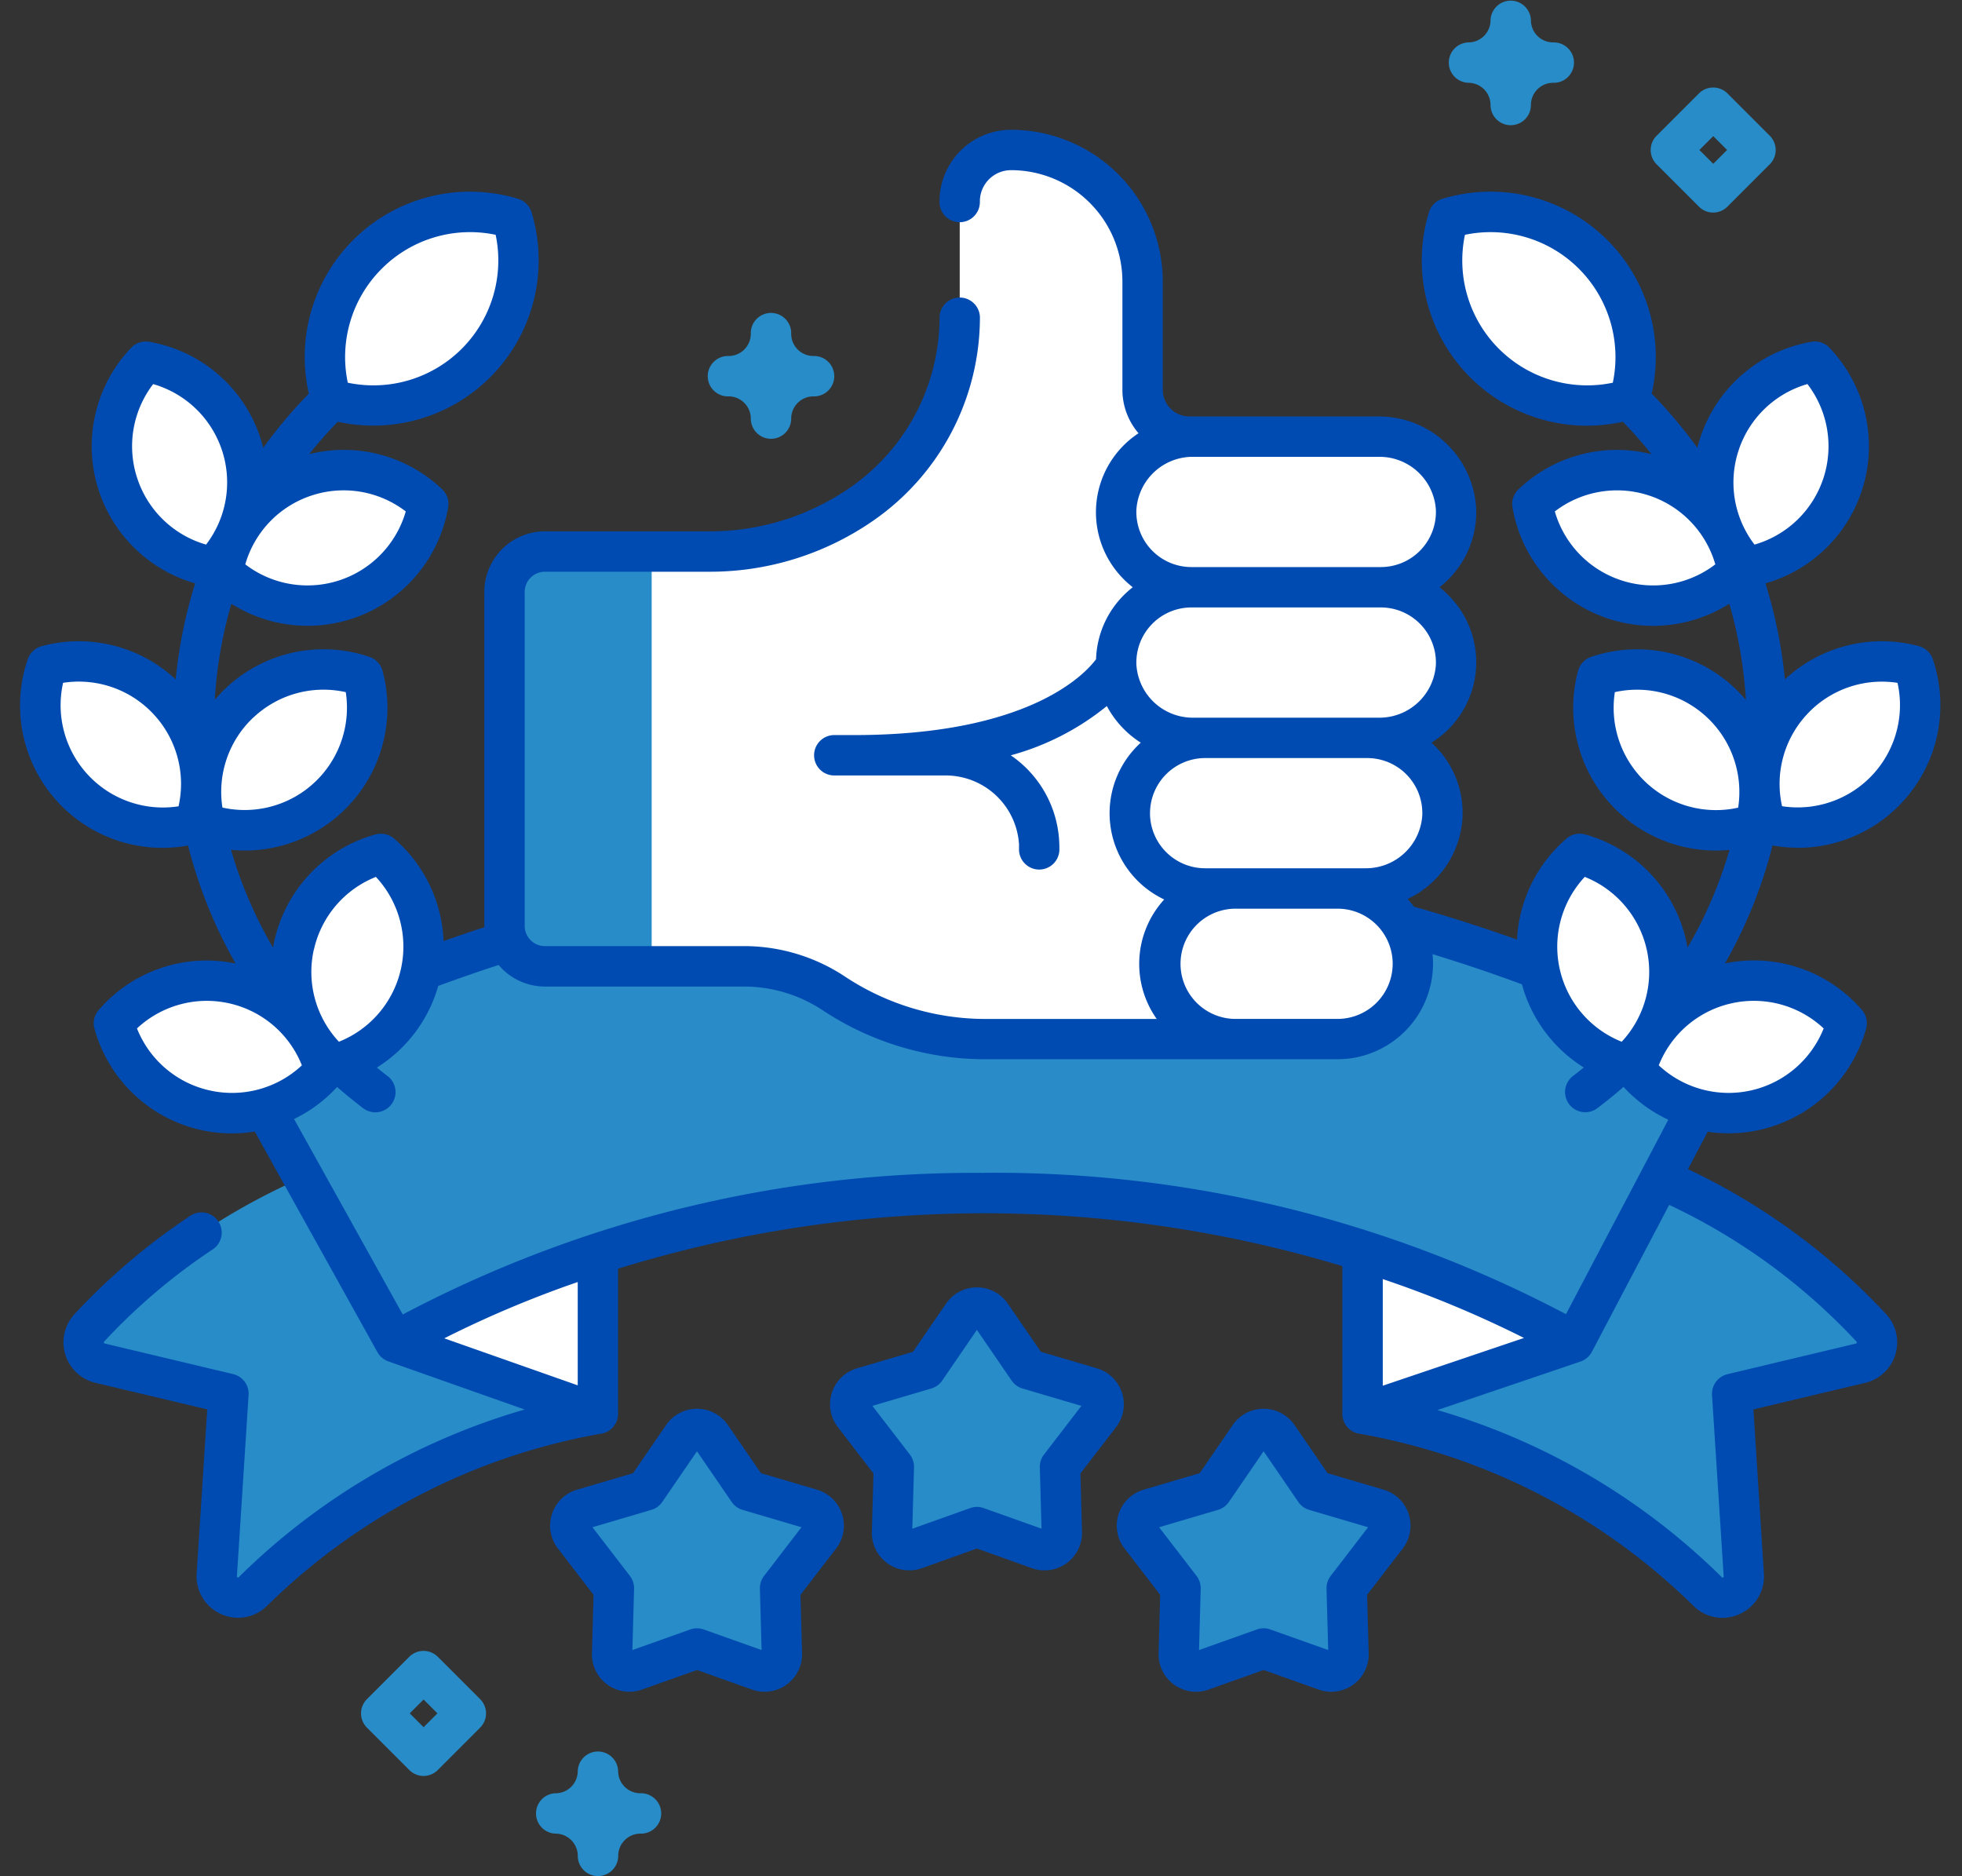 <svg xmlns="http://www.w3.org/2000/svg" width="89.665" height="85.722" viewBox="0 0 89.665 85.722"><rect x="0" y="0" width="89.665" height="85.722" fill="#333333" stroke="none"/><g transform="translate(-13.238 -3.68)"><g transform="translate(13.238 3.68)" style="isolation:isolate"><g transform="translate(0 5.93)"><g transform="translate(0 0.923)"><g transform="translate(1.848)"><g transform="translate(1.973 32.709)"><g transform="translate(0 12.215)"><path d="M41.683,320a29.563,29.563,0,0,1,15.765-8.114L50.721,299.06a29.544,29.544,0,0,0-16.517,8.9.975.975,0,0,0,.485,1.613l5.873,1.394-.534,8.282a.972.972,0,0,0,1.655.754Z" transform="translate(-33.941 -299.06)" fill="#288cc8"/><path d="M366.451,320a29.563,29.563,0,0,0-15.765-8.114l6.727-12.826a29.544,29.544,0,0,1,16.517,8.9.975.975,0,0,1-.485,1.613l-5.873,1.394.534,8.282a.972.972,0,0,1-1.655.754Z" transform="translate(-292.231 -299.06)" fill="#288cc8"/></g><g transform="translate(7.664)"><path d="M111.1,318.831l9.267,3.264V311.58H111.1Z" transform="translate(-104.522 -297.054)" fill="#6582fd"/><path d="M108.979,232.869a74.451,74.451,0,0,0-32.446,7.712,1.945,1.945,0,0,0-.82,2.681l6.329,11.384s10.708-6.823,26.936-6.823,26.936,6.823,26.936,6.823l6.01-11.42a1.946,1.946,0,0,0-.825-2.634A72.1,72.1,0,0,0,108.979,232.869Z" transform="translate(-75.467 -232.869)" fill="#8298fd"/></g><g transform="translate(7.664)"><path d="M111.1,318.831l9.267,3.264V311.58H111.1Z" transform="translate(-104.522 -297.054)" fill="#fff"/><path d="M360.343,318.831l-9.657,3.264V311.58h9.657Z" transform="translate(-299.895 -297.054)" fill="#fff"/><path d="M108.979,232.869a74.451,74.451,0,0,0-32.446,7.712,1.945,1.945,0,0,0-.82,2.681l6.329,11.384s10.708-6.823,26.936-6.823,26.936,6.823,26.936,6.823l6.01-11.42a1.946,1.946,0,0,0-.825-2.634A72.1,72.1,0,0,0,108.979,232.869Z" transform="translate(-75.467 -232.869)" fill="#298cc8"/></g></g><g transform="translate(21.209)"><path d="M201.885,68.726h-6.768a2.141,2.141,0,0,1-2.141-2.141V61.64a6.011,6.011,0,0,0-6.011-6.011,2.347,2.347,0,0,0-2.347,2.347v5.288a10.391,10.391,0,0,1-4.5,8.559,12.22,12.22,0,0,1-6.929,2.154h-2.649l-.923.923V92.011l.923.923h4.2a7.492,7.492,0,0,1,4.127,1.239,12.588,12.588,0,0,0,6.935,2.082h16.084V68.726Z" transform="translate(-163.815 -55.629)" fill="#fff"/><path d="M138.174,156.9v15.265a1.845,1.845,0,0,0,1.845,1.845h4.88V155.053h-4.88A1.845,1.845,0,0,0,138.174,156.9Z" transform="translate(-138.174 -136.705)" fill="#288cc8"/><g transform="translate(27.953 13.097)"><path d="M308.494,238.475h-4.7a3.442,3.442,0,1,0,0,6.884h4.7a3.442,3.442,0,1,0,0-6.884Z" transform="translate(-298.377 -217.828)" fill="#fff"/><path d="M301.736,163.895h-8.653a3.441,3.441,0,0,0-3.438,3.565,3.494,3.494,0,0,0,3.521,3.316h8.489a3.5,3.5,0,0,0,3.521-3.316A3.441,3.441,0,0,0,301.736,163.895Z" transform="translate(-289.642 -157.011)" fill="#fff"/><path d="M296.464,208.067a3.441,3.441,0,0,1,0-6.882h7.406a3.441,3.441,0,1,1,0,6.882Z" transform="translate(-292.4 -187.42)" fill="#fff"/><path d="M301.654,126.595h-8.489a3.5,3.5,0,0,0-3.521,3.316,3.441,3.441,0,0,0,3.438,3.567h8.653a3.441,3.441,0,0,0,3.44-3.567A3.5,3.5,0,0,0,301.654,126.595Z" transform="translate(-289.642 -126.595)" fill="#fff"/></g></g></g><g transform="translate(0 0.64)"><g transform="translate(63.703 0.005)"><ellipse cx="3.508" cy="5.85" rx="3.508" ry="5.85" transform="translate(0 4.961) rotate(-45)" fill="#fff"/><g transform="translate(5.405 8.076)"><ellipse cx="2.961" cy="4.938" rx="2.961" ry="4.938" transform="translate(0 10.249) rotate(-71.764)" fill="#fff"/><ellipse cx="4.938" cy="2.961" rx="4.938" ry="2.961" transform="translate(7.925 9.382) rotate(-71.764)" fill="#fff"/></g><g transform="translate(7.325 20.903)"><ellipse cx="2.961" cy="4.938" rx="2.961" ry="4.938" transform="matrix(0.684, -0.73, 0.73, 0.684, 0, 4.66)" fill="#fff"/><ellipse cx="4.938" cy="2.961" rx="4.938" ry="2.961" transform="matrix(0.684, -0.73, 0.73, 0.684, 7.557, 7.21)" fill="#fff"/></g><g transform="translate(5.594 30.905)"><ellipse cx="2.961" cy="4.938" rx="2.961" ry="4.938" transform="translate(0 1.291) rotate(-12.591)" fill="#fff"/><ellipse cx="4.938" cy="2.961" rx="4.938" ry="2.961" transform="translate(4.806 7.654) rotate(-12.591)" fill="#fff"/></g></g><ellipse cx="5.85" cy="3.508" rx="5.85" ry="3.508" transform="translate(12.653 8.272) rotate(-45)" fill="#fff"/><g transform="translate(3.852 8.114)"><ellipse cx="4.938" cy="2.961" rx="4.938" ry="2.961" transform="translate(5.41 7.713) rotate(-18.236)" fill="#fff"/><ellipse cx="2.961" cy="4.938" rx="2.961" ry="4.938" transform="translate(0 1.854) rotate(-18.236)" fill="#fff"/></g><g transform="translate(0 20.896)"><ellipse cx="4.938" cy="2.961" rx="4.938" ry="2.961" transform="matrix(0.73, -0.684, 0.684, 0.73, 7.373, 7.088)" fill="#fff"/><ellipse cx="2.961" cy="4.938" rx="2.961" ry="4.938" transform="matrix(0.73, -0.684, 0.684, 0.73, 0, 4.051)" fill="#fff"/></g><g transform="translate(4.564 30.859)"><ellipse cx="4.938" cy="2.961" rx="4.938" ry="2.961" transform="translate(7.801 9.639) rotate(-77.409)" fill="#fff"/><ellipse cx="2.961" cy="4.938" rx="2.961" ry="4.938" transform="translate(0 11.278) rotate(-77.409)" fill="#fff"/></g></g></g><g transform="translate(0.923)"><path d="M229.572,352.264l-2.826,1a.789.789,0,0,1-1.054-.766l.082-3-1.829-2.377a.789.789,0,0,1,.4-1.238l2.877-.848,1.7-2.474a.789.789,0,0,1,1.3,0l1.7,2.474,2.877.848a.789.789,0,0,1,.4,1.238l-1.829,2.377.082,3a.789.789,0,0,1-1.054.766Z" transform="translate(-185.85 -288.412)" fill="#288cc8"/><path d="M300.572,382.312l-2.826,1a.789.789,0,0,1-1.054-.766l.083-3-1.829-2.377a.789.789,0,0,1,.4-1.238l2.877-.848,1.7-2.474a.789.789,0,0,1,1.3,0l1.7,2.474,2.877.848a.789.789,0,0,1,.4,1.238l-1.829,2.377.082,3a.789.789,0,0,1-1.054.766Z" transform="translate(-243.747 -312.914)" fill="#288cc8"/><path d="M160.256,382.312l-2.826,1a.789.789,0,0,1-1.054-.766l.082-3-1.829-2.377a.789.789,0,0,1,.4-1.238l2.877-.848,1.7-2.474a.789.789,0,0,1,1.3,0l1.7,2.474,2.877.848a.789.789,0,0,1,.4,1.238l-1.829,2.377.083,3a.789.789,0,0,1-1.054.766Z" transform="translate(-129.326 -312.914)" fill="#288cc8"/><path d="M99.478,83.44a6.522,6.522,0,0,0,6.169-8.621.923.923,0,0,0-.635-.594,6.509,6.509,0,0,0-6.124,1.517A21.76,21.76,0,0,0,98,71.356a6.516,6.516,0,0,0,2.924-10.766.921.921,0,0,0-.826-.272A6.51,6.51,0,0,0,95.02,64.7c-.05.153-.093.307-.131.461A22.1,22.1,0,0,0,92.8,62.685a7.553,7.553,0,0,0-9.563-8.9.922.922,0,0,0-.615.615,7.549,7.549,0,0,0,8.861,9.571q.695.713,1.309,1.482a6.51,6.51,0,0,0-6.081,1.608.923.923,0,0,0-.272.826,6.518,6.518,0,0,0,9.908,4.4,19.985,19.985,0,0,1,.758,4.393,6.363,6.363,0,0,0-.518-.549,6.51,6.51,0,0,0-6.556-1.414.923.923,0,0,0-.594.635,6.522,6.522,0,0,0,6.294,8.212c.208,0,.416-.011.625-.031A19.694,19.694,0,0,1,94.437,88c-.018-.1-.036-.208-.06-.312a6.511,6.511,0,0,0-4.622-4.86.922.922,0,0,0-.849.19,6.51,6.51,0,0,0-2.26,4.615c-1.539-.549-3.117-1.053-4.713-1.507a4.417,4.417,0,0,0-.288-.348,4.392,4.392,0,0,0,2.512-3.763,4.331,4.331,0,0,0-1.221-3.188q-.1-.1-.2-.192a4.324,4.324,0,0,0,.822-6.69,4.433,4.433,0,0,0-.455-.411,4.48,4.48,0,0,0,.455-.411,4.332,4.332,0,0,0,1.221-3.188,4.444,4.444,0,0,0-4.444-4.205H71.675a1.22,1.22,0,0,1-1.218-1.219V57.564a6.942,6.942,0,0,0-6.934-6.934,3.274,3.274,0,0,0-3.27,3.27.923.923,0,1,0,1.845,0,1.426,1.426,0,0,1,1.425-1.425,5.094,5.094,0,0,1,5.089,5.088v4.945a3.048,3.048,0,0,0,.737,1.988,4.323,4.323,0,0,0-.722,6.625,4.435,4.435,0,0,0,.457.411,4.44,4.44,0,0,0-.457.412,4.322,4.322,0,0,0-1.219,2.878c-.515.691-3.084,3.465-11.068,3.466h-.926a.923.923,0,0,0,0,1.845h5.106a3.361,3.361,0,0,1,3.367,3.146q0,.1,0,.2a.923.923,0,1,0,1.845,0q0-.139-.006-.275a5.086,5.086,0,0,0-2.216-3.991A11.892,11.892,0,0,0,67.9,76.961a4.488,4.488,0,0,0,1.551,1.674A4.36,4.36,0,0,0,70.522,85.8a4.359,4.359,0,0,0-.342,5.459H62.359A11.629,11.629,0,0,1,55.9,89.3a8.362,8.362,0,0,0-4.651-1.37h-9.03a.924.924,0,0,1-.923-.923V71.747a.924.924,0,0,1,.923-.923h7.529A13.085,13.085,0,0,0,57.2,68.507a11.311,11.311,0,0,0,4.9-9.319.923.923,0,0,0-1.845,0,9.467,9.467,0,0,1-4.1,7.8,11.249,11.249,0,0,1-6.406,1.991H42.219a2.771,2.771,0,0,0-2.768,2.768V87.012c0,.019,0,.038,0,.057-.624.2-1.247.414-1.863.632a6.509,6.509,0,0,0-2.261-4.683.922.922,0,0,0-.849-.19,6.511,6.511,0,0,0-4.622,4.86c-.023.1-.042.208-.06.312a19.7,19.7,0,0,1-1.921-4.468c.208.02.417.031.625.031A6.522,6.522,0,0,0,34.8,75.351a.923.923,0,0,0-.594-.635,6.51,6.51,0,0,0-6.556,1.414,6.337,6.337,0,0,0-.518.549,20,20,0,0,1,.758-4.393,6.52,6.52,0,0,0,9.908-4.4.923.923,0,0,0-.272-.826,6.51,6.51,0,0,0-6.081-1.608q.614-.767,1.309-1.482A7.554,7.554,0,0,0,41.609,54.4a.922.922,0,0,0-.615-.615,7.553,7.553,0,0,0-9.563,8.9,22.117,22.117,0,0,0-2.085,2.477c-.039-.154-.081-.308-.131-.461a6.51,6.51,0,0,0-5.077-4.383.921.921,0,0,0-.826.272,6.516,6.516,0,0,0,2.924,10.766,21.747,21.747,0,0,0-.89,4.386,6.509,6.509,0,0,0-6.124-1.517.923.923,0,0,0-.635.594,6.506,6.506,0,0,0,7.324,8.515,21.524,21.524,0,0,0,2.172,5.391,6.507,6.507,0,0,0-6.259,2.13.923.923,0,0,0-.19.849,6.517,6.517,0,0,0,7.326,4.7l5.61,10.087a.919.919,0,0,0,.457.4c.013.008,6.267,2.214,6.267,2.214a30.723,30.723,0,0,0-13.068,7.662c-.015.015-.021.021-.051.008s-.032-.028-.031-.05l.534-8.282a.923.923,0,0,0-.708-.957L22.1,106.088a.039.039,0,0,1-.035-.032.052.052,0,0,1,.014-.057,27.4,27.4,0,0,1,4.976-4.221.923.923,0,0,0-1.02-1.538,29.253,29.253,0,0,0-5.311,4.506,1.9,1.9,0,0,0,.949,3.138l5.115,1.215-.484,7.5a1.882,1.882,0,0,0,1.112,1.85,1.9,1.9,0,0,0,.786.171,1.877,1.877,0,0,0,1.33-.556,28.905,28.905,0,0,1,15.222-7.85.92.92,0,0,0,.809-.9.05.05,0,0,0,0-.012v-6.631a56.6,56.6,0,0,1,33.1-.118V109.3a.045.045,0,0,0,0,.015.92.92,0,0,0,.807.9A28.9,28.9,0,0,1,94.7,118.068a1.878,1.878,0,0,0,1.331.556,1.906,1.906,0,0,0,.785-.171,1.883,1.883,0,0,0,1.112-1.85L97.45,109.1l5.113-1.215a1.9,1.9,0,0,0,.951-3.138,29.715,29.715,0,0,0-9.055-6.625l.9-1.709A6.521,6.521,0,0,0,102.6,91.7a.923.923,0,0,0-.19-.849,6.507,6.507,0,0,0-6.259-2.13,21.538,21.538,0,0,0,2.172-5.391,6.507,6.507,0,0,0,1.155.106Zm.431-6.113a4.665,4.665,0,0,1,4.127-1.425,4.675,4.675,0,0,1-5.278,5.636A4.666,4.666,0,0,1,99.91,77.327Zm-8.885-15.14a5.708,5.708,0,0,1-6.758-6.758,5.708,5.708,0,0,1,6.758,6.758Zm.379,9.027a4.667,4.667,0,0,1-3.029-3.145,4.675,4.675,0,0,1,7.334,2.418,4.667,4.667,0,0,1-4.305.727ZM34.762,56.98a5.7,5.7,0,0,1,5.207-1.551,5.708,5.708,0,0,1-6.758,6.758A5.7,5.7,0,0,1,34.762,56.98ZM31.556,67.342a4.665,4.665,0,0,1,4.305.727,4.675,4.675,0,0,1-7.334,2.418A4.665,4.665,0,0,1,31.556,67.342Zm-6.079,14.2A4.675,4.675,0,0,1,20.2,75.9a4.665,4.665,0,0,1,4.127,1.425h0a4.666,4.666,0,0,1,1.151,4.212ZM23.59,66.555a4.666,4.666,0,0,1,.727-4.305,4.675,4.675,0,0,1,2.418,7.334A4.667,4.667,0,0,1,23.59,66.555Zm5.317,10.922a4.667,4.667,0,0,1,4.212-1.151A4.675,4.675,0,0,1,27.482,81.6a4.667,4.667,0,0,1,1.425-4.127Zm60.837,7.291A4.675,4.675,0,0,1,91.43,92.3a4.675,4.675,0,0,1-1.686-7.535ZM71.835,65.573h8.5A2.583,2.583,0,0,1,82.938,68a2.519,2.519,0,0,1-2.517,2.611H71.767A2.518,2.518,0,0,1,69.251,68,2.58,2.58,0,0,1,71.835,65.573Zm-2.584,9.493a2.518,2.518,0,0,1,2.516-2.61h8.657a2.518,2.518,0,0,1,2.514,2.611,2.583,2.583,0,0,1-2.6,2.426H71.85A2.581,2.581,0,0,1,69.251,75.065Zm.623,6.791a2.521,2.521,0,0,1,2.517-2.519H79.8a2.518,2.518,0,0,1,2.517,2.611,2.582,2.582,0,0,1-2.588,2.425H72.391A2.521,2.521,0,0,1,69.873,81.856Zm11.089,6.882a2.521,2.521,0,0,1-2.518,2.518H73.73a2.519,2.519,0,0,1,.015-5.037h4.7a2.521,2.521,0,0,1,2.519,2.518Zm-49.3-.648a4.667,4.667,0,0,1,2.833-3.323A4.675,4.675,0,0,1,32.806,92.3,4.666,4.666,0,0,1,31.659,88.09ZM26.9,94.525a4.666,4.666,0,0,1-3.323-2.833,4.675,4.675,0,0,1,7.536,1.686A4.667,4.667,0,0,1,26.9,94.525ZM43.72,108l-6.1-2.148a49.105,49.105,0,0,1,6.1-2.573Zm18.591-9.707a55.891,55.891,0,0,0-26.588,6.47l-4.967-8.932a6.527,6.527,0,0,0,1.966-1.463q.577.5,1.192.97a.923.923,0,1,0,1.114-1.472c-.166-.125-.327-.255-.488-.385a6.5,6.5,0,0,0,2.805-3.731c.908-.334,1.832-.654,2.76-.957a2.762,2.762,0,0,0,2.114.985h9.03a6.523,6.523,0,0,1,3.629,1.061A13.468,13.468,0,0,0,62.359,93.1H78.443a4.369,4.369,0,0,0,4.364-4.364c0-.148-.008-.294-.023-.438,1.386.424,2.753.885,4.086,1.379a6.5,6.5,0,0,0,2.826,3.8c-.161.13-.323.259-.488.385a.923.923,0,1,0,1.114,1.472q.617-.467,1.192-.97a6.526,6.526,0,0,0,2.045,1.5l-4.676,8.884a55.92,55.92,0,0,0-26.571-6.459Zm18.2,4.852a49.5,49.5,0,0,1,6.453,2.69l-6.453,2.182ZM102.158,106a.053.053,0,0,1,.015.058.039.039,0,0,1-.035.032l-5.872,1.4a.923.923,0,0,0-.708.957l.533,8.282c0,.022,0,.035-.031.05s-.035.007-.051-.009a30.713,30.713,0,0,0-13-7.641s6.565-2.222,6.578-2.231a.918.918,0,0,0,.477-.423L93.6,99.755A27.888,27.888,0,0,1,102.158,106ZM96.447,90.545a4.666,4.666,0,0,1,4.213,1.147,4.675,4.675,0,0,1-7.536,1.686A4.666,4.666,0,0,1,96.447,90.545Zm.306-8.941a4.675,4.675,0,0,1-5.636-5.278A4.675,4.675,0,0,1,96.753,81.6Zm.02-16.326a4.667,4.667,0,0,1,3.145-3.029A4.675,4.675,0,0,1,97.5,69.584,4.667,4.667,0,0,1,96.773,65.279Z" transform="translate(-18.24 -50.63)" fill="#004bb1"/><path d="M232.126,342.041a1.711,1.711,0,0,0-1.144-1.113l-2.562-.755-1.51-2.2a1.712,1.712,0,0,0-2.825,0l-1.51,2.2-2.562.755a1.712,1.712,0,0,0-.873,2.686l1.629,2.117-.073,2.67a1.712,1.712,0,0,0,2.285,1.66l2.517-.9,2.517.9a1.712,1.712,0,0,0,2.285-1.66l-.073-2.67,1.629-2.117A1.712,1.712,0,0,0,232.126,342.041Zm-3.563,2.825a.923.923,0,0,0-.191.588l.077,2.8-2.643-.94a.924.924,0,0,0-.618,0l-2.643.94.077-2.8a.923.923,0,0,0-.191-.588l-1.71-2.223,2.69-.793a.922.922,0,0,0,.5-.364l1.585-2.314,1.586,2.314a.922.922,0,0,0,.5.364l2.69.793Z" transform="translate(-181.774 -284.335)" fill="#004bb1"/><path d="M301.983,370.977l-2.562-.755-1.51-2.2a1.712,1.712,0,0,0-2.824,0l-1.51,2.2-2.562.755a1.712,1.712,0,0,0-.873,2.686l1.629,2.117-.073,2.67a1.712,1.712,0,0,0,2.285,1.66l2.517-.895,2.516.895a1.712,1.712,0,0,0,2.285-1.66l-.073-2.67,1.629-2.117a1.712,1.712,0,0,0-.873-2.686Zm-2.419,3.938a.923.923,0,0,0-.191.588l.077,2.8-2.643-.94a.922.922,0,0,0-.618,0l-2.643.94.077-2.8a.923.923,0,0,0-.191-.588l-1.71-2.223,2.69-.793a.923.923,0,0,0,.5-.364l1.586-2.314,1.585,2.314a.923.923,0,0,0,.5.364l2.69.793Z" transform="translate(-239.673 -308.838)" fill="#004bb1"/><path d="M161.666,370.977l-2.562-.755-1.51-2.2a1.712,1.712,0,0,0-2.825,0l-1.51,2.2-2.562.755a1.712,1.712,0,0,0-.873,2.686l1.629,2.117-.073,2.67a1.712,1.712,0,0,0,2.285,1.66l2.517-.895,2.516.895a1.712,1.712,0,0,0,2.285-1.66l-.073-2.67,1.629-2.117a1.712,1.712,0,0,0-.873-2.686Zm-2.419,3.938a.923.923,0,0,0-.191.588l.077,2.8-2.643-.94a.922.922,0,0,0-.618,0l-2.643.94.077-2.8a.923.923,0,0,0-.191-.588l-1.71-2.223,2.69-.793a.923.923,0,0,0,.5-.364l1.585-2.314,1.586,2.314a.923.923,0,0,0,.5.364l2.69.793Z" transform="translate(-125.251 -308.838)" fill="#004bb1"/></g></g><g transform="translate(66.181)"><path d="M374.71,24.221a.923.923,0,0,1-.923-.923,1.016,1.016,0,0,0-1.015-1.015.923.923,0,0,1,0-1.845,1.016,1.016,0,0,0,1.015-1.015.923.923,0,0,1,1.845,0,1.016,1.016,0,0,0,1.015,1.015.923.923,0,1,1,0,1.845,1.016,1.016,0,0,0-1.015,1.015A.923.923,0,0,1,374.71,24.221Z" transform="translate(-371.849 -18.5)" fill="#288cc8"/></g><g transform="translate(24.467 80.001)"><path d="M148.674,457.721a.923.923,0,0,1-.923-.923,1.016,1.016,0,0,0-1.015-1.015.923.923,0,0,1,0-1.845,1.016,1.016,0,0,0,1.015-1.015.923.923,0,0,1,1.845,0,1.016,1.016,0,0,0,1.015,1.015.923.923,0,1,1,0,1.845A1.016,1.016,0,0,0,149.6,456.8.923.923,0,0,1,148.674,457.721Z" transform="translate(-145.814 -452)" fill="#288cc8"/></g><g transform="translate(32.376 14.329)"><path d="M191.53,101.863a.923.923,0,0,1-.923-.923,1.016,1.016,0,0,0-1.015-1.015.923.923,0,1,1,0-1.845,1.016,1.016,0,0,0,1.015-1.015.923.923,0,1,1,1.845,0,1.016,1.016,0,0,0,1.015,1.015.923.923,0,1,1,0,1.845,1.016,1.016,0,0,0-1.015,1.015A.923.923,0,0,1,191.53,101.863Z" transform="translate(-188.67 -96.142)" fill="#288cc8"/></g><g transform="translate(16.498 75.427)"><path d="M105.494,432.936a.92.92,0,0,1-.653-.27l-1.938-1.938a.922.922,0,0,1,0-1.3l1.938-1.938a.923.923,0,0,1,1.3,0l1.938,1.938a.922.922,0,0,1,0,1.3l-1.938,1.938A.919.919,0,0,1,105.494,432.936Zm-.633-2.86.633.633.633-.633-.633-.633Z" transform="translate(-102.633 -427.215)" fill="#288cc8"/></g><g transform="translate(75.436 3.992)" style="isolation:isolate"><path d="M424.861,45.85a.92.92,0,0,1-.653-.27l-1.938-1.938a.922.922,0,0,1,0-1.3l1.938-1.938a.923.923,0,0,1,1.3,0l1.938,1.938a.922.922,0,0,1,0,1.3l-1.938,1.938A.919.919,0,0,1,424.861,45.85Zm-.633-2.86.633.633.633-.633-.633-.633Z" transform="translate(-422 -40.129)" fill="#288cc8"/></g></g></g></svg>